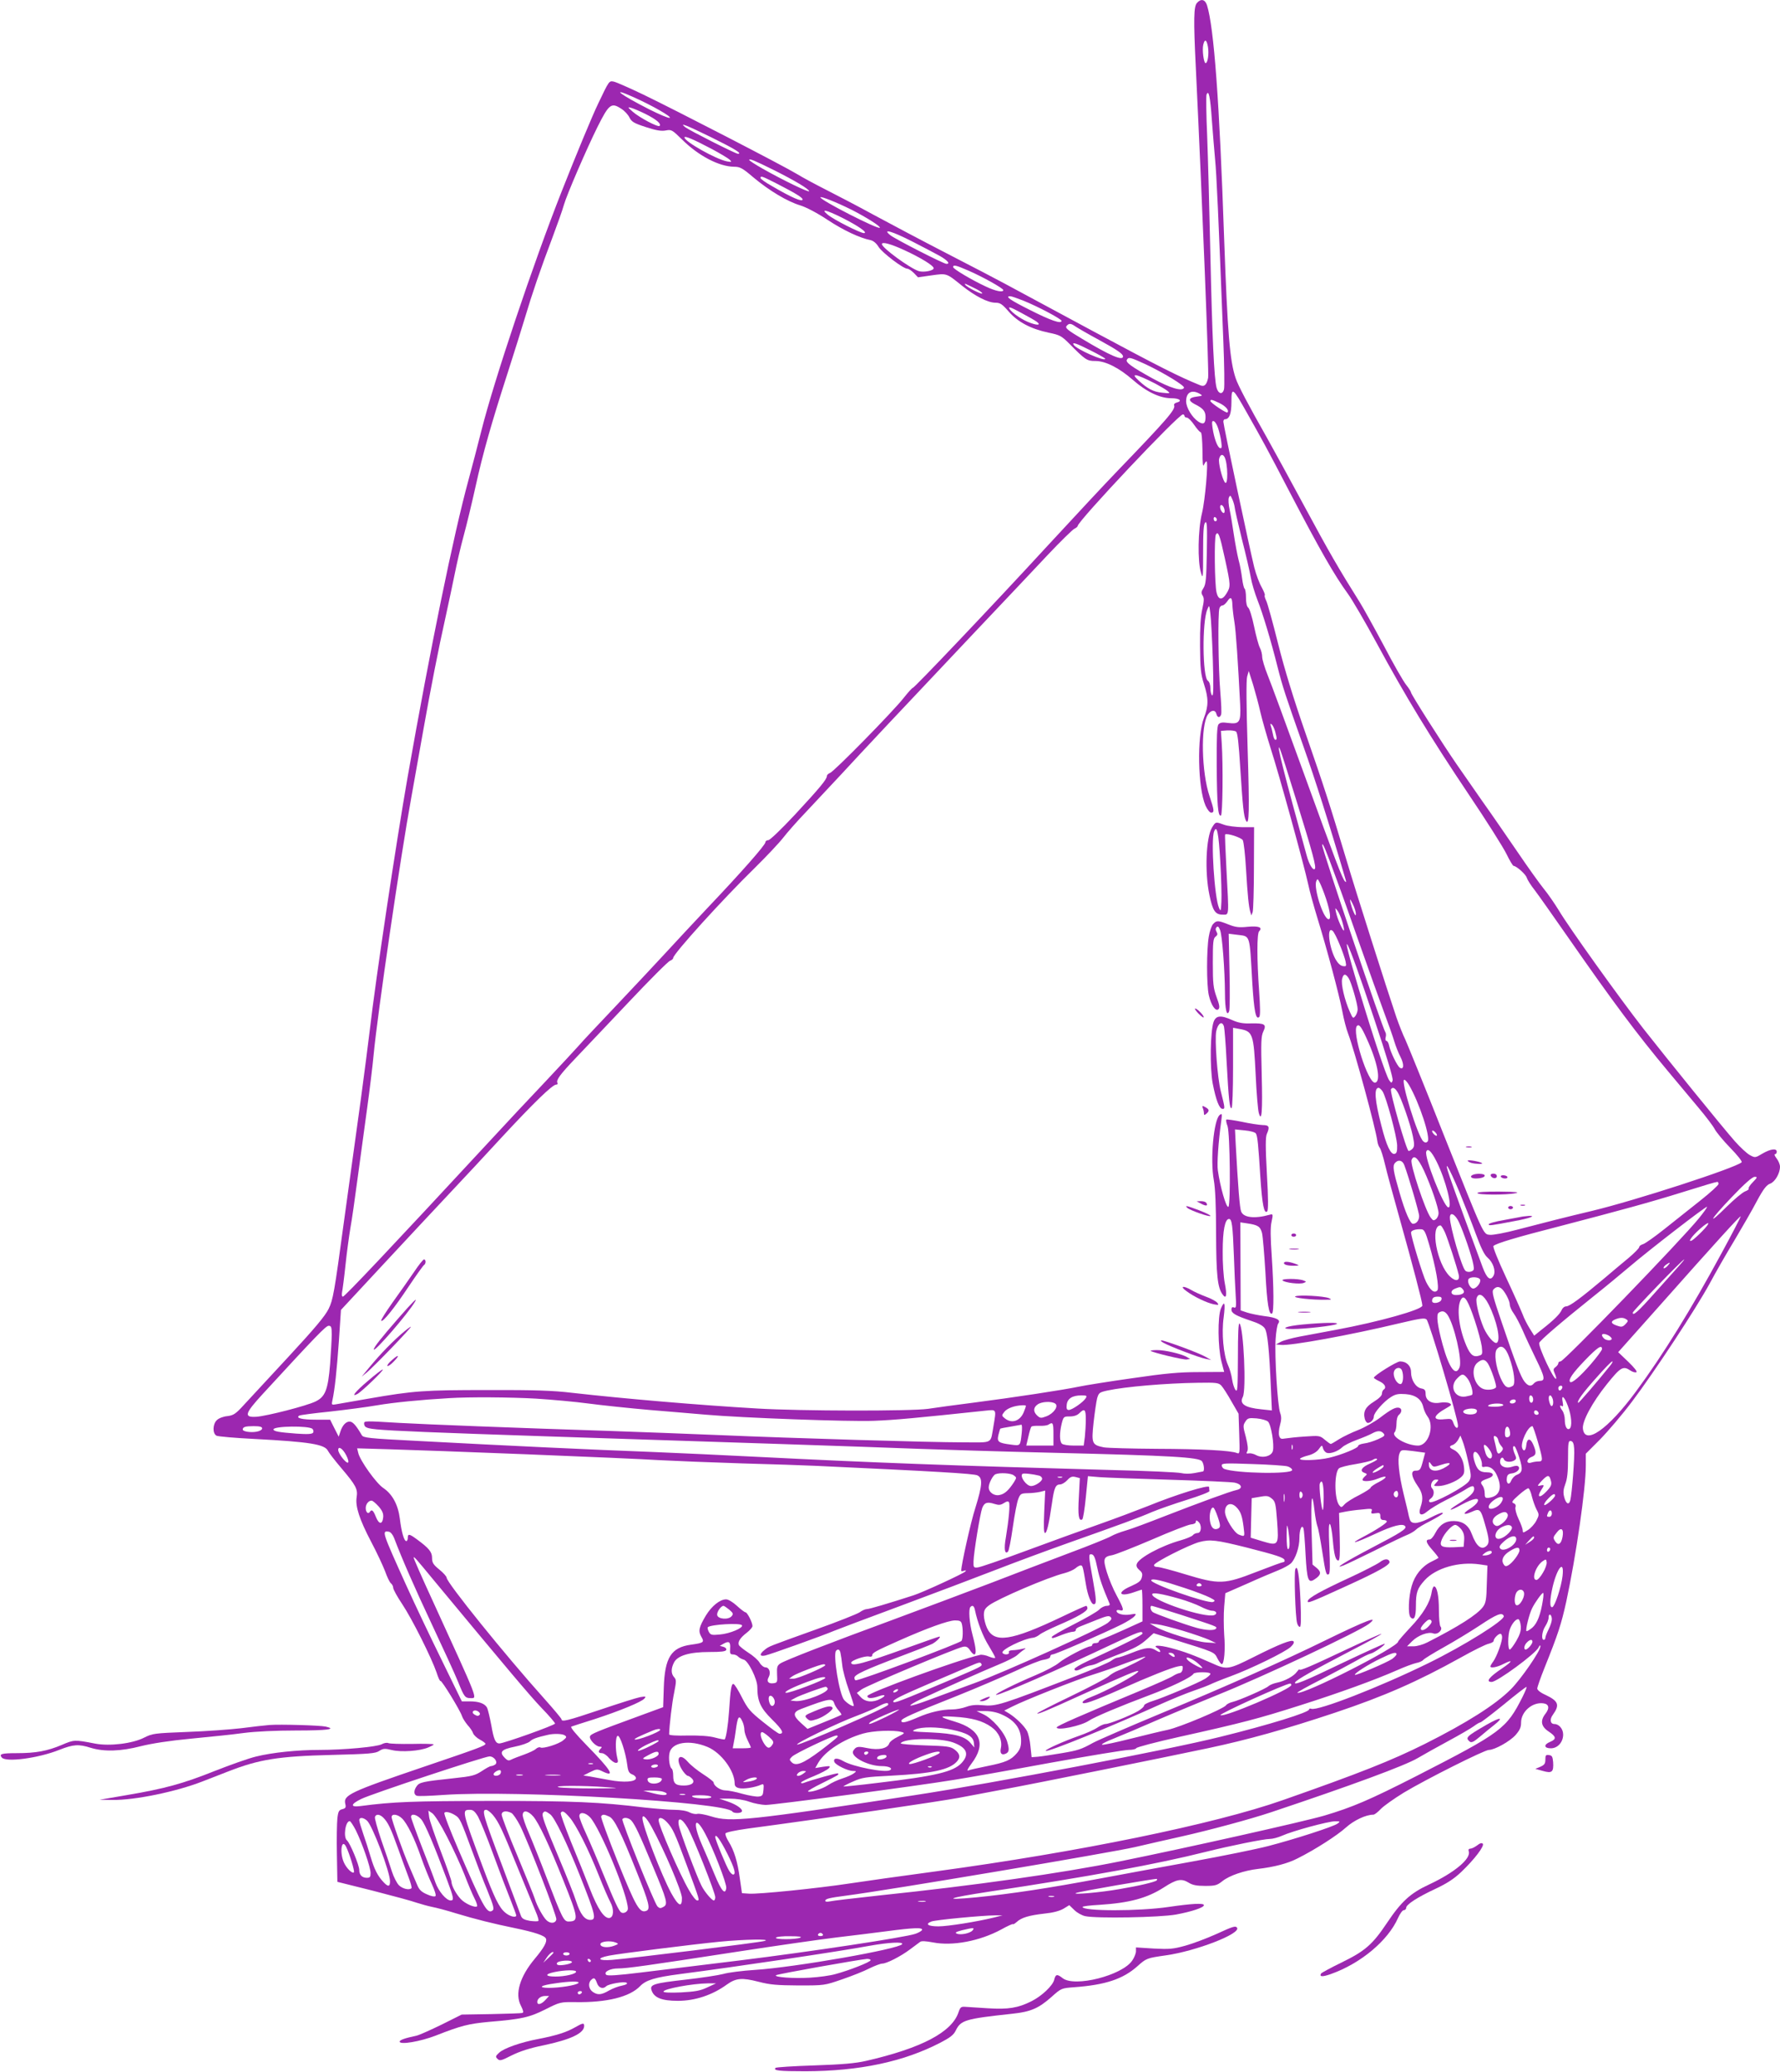 <?xml version="1.0" standalone="no"?>
<!DOCTYPE svg PUBLIC "-//W3C//DTD SVG 20010904//EN"
 "http://www.w3.org/TR/2001/REC-SVG-20010904/DTD/svg10.dtd">
<svg version="1.0" xmlns="http://www.w3.org/2000/svg"
 width="1100pt" height="1280pt" viewBox="0 0 1100 1280"
 preserveAspectRatio="xMidYMid meet">
<g transform="translate(0,1280) scale(0.1,-0.1)"
fill="#9c27b0" stroke="none">
<path d="M7397 12782 c-20 -22 -22 -99 -7 -402 40 -831 82 -1884 76 -1914 -9
-43 -23 -57 -49 -46 -131 53 -250 113 -662 334 -264 142 -511 275 -550 296
-38 21 -198 104 -355 185 -157 81 -361 189 -455 240 -93 51 -222 118 -285 150
-63 32 -146 76 -185 100 -88 53 -739 389 -948 490 -86 41 -169 78 -185 81 -28
6 -29 3 -94 -133 -37 -76 -138 -320 -226 -543 -177 -448 -419 -1170 -497
-1480 -24 -96 -60 -232 -79 -302 -93 -339 -237 -1043 -377 -1838 -71 -406
-197 -1244 -234 -1565 -9 -77 -34 -268 -55 -425 -22 -157 -69 -499 -105 -760
-59 -436 -67 -480 -94 -535 -22 -45 -86 -121 -248 -296 -120 -129 -244 -264
-276 -298 -51 -56 -64 -64 -102 -69 -24 -2 -53 -13 -64 -24 -27 -24 -29 -83
-3 -97 10 -5 115 -14 233 -20 343 -18 437 -33 456 -74 6 -12 43 -60 83 -107
90 -106 102 -129 94 -179 -9 -56 17 -137 90 -276 35 -66 73 -148 86 -182 12
-34 28 -68 36 -74 8 -6 14 -19 14 -28 0 -9 25 -55 56 -101 62 -93 181 -332
212 -422 10 -32 21 -55 24 -52 7 6 122 -182 133 -217 4 -13 20 -38 35 -56 16
-17 31 -40 34 -51 4 -10 22 -28 41 -38 19 -10 35 -22 35 -26 0 -12 -47 -29
-380 -142 -456 -155 -500 -175 -486 -230 5 -21 2 -27 -18 -32 -21 -5 -26 -13
-31 -57 -3 -29 -5 -128 -3 -222 l3 -170 220 -55 c121 -31 243 -64 270 -74 28
-9 71 -21 96 -26 26 -5 91 -22 145 -39 122 -37 235 -65 362 -91 126 -26 189
-47 196 -66 8 -20 -13 -57 -69 -124 -93 -111 -124 -217 -86 -290 15 -30 18
-42 9 -45 -7 -2 -94 -5 -194 -7 l-181 -3 -124 -62 c-68 -33 -137 -64 -154 -68
-75 -16 -105 -27 -105 -37 0 -21 126 0 222 37 161 63 203 73 329 85 205 17
252 28 351 78 90 45 91 45 187 44 191 -3 333 32 397 99 36 37 91 54 244 74
347 45 986 140 1174 175 118 21 211 26 201 10 -19 -30 -661 -143 -910 -159
-77 -5 -165 -16 -195 -25 -30 -8 -135 -24 -232 -35 -195 -22 -223 -30 -212
-64 14 -47 62 -67 163 -67 107 0 214 36 302 100 57 41 94 44 196 18 73 -19
115 -22 248 -23 160 0 160 0 270 38 61 21 137 51 169 68 33 16 68 29 78 29 27
0 115 45 172 88 27 20 55 41 62 46 8 7 36 5 79 -3 121 -24 290 8 423 80 39 22
72 36 72 33 0 -4 10 2 23 13 29 27 75 41 172 52 51 5 93 16 117 30 l36 22 31
-30 c17 -17 48 -34 68 -38 71 -15 460 -8 560 10 97 18 173 43 173 58 0 14 -74
10 -218 -11 -181 -27 -532 -27 -532 0 0 4 47 10 105 13 185 12 294 41 398 108
77 50 108 56 151 30 25 -16 50 -21 103 -21 63 0 74 3 108 30 43 34 133 65 220
75 100 12 182 33 244 65 108 54 245 142 299 191 49 44 123 79 169 79 8 0 28
16 46 35 18 19 82 64 142 101 138 83 499 264 526 264 35 0 129 52 165 92 26
30 34 47 34 77 0 67 69 127 136 119 36 -4 42 -29 15 -64 -34 -43 -28 -79 19
-110 48 -32 50 -47 10 -64 -42 -17 -39 -40 4 -40 42 0 76 38 76 85 0 34 -25
65 -54 65 -26 0 -31 29 -9 58 43 60 34 84 -46 122 -30 13 -51 30 -51 39 0 9
20 66 44 126 86 214 104 271 135 410 61 284 121 699 121 842 l0 73 88 88 c48
49 137 153 197 233 140 185 399 580 481 731 34 64 103 184 152 265 48 81 112
191 140 245 40 74 59 98 81 106 30 11 61 63 61 105 0 13 -9 36 -21 51 -11 14
-16 26 -10 26 6 0 11 7 11 15 0 23 -38 18 -88 -11 -45 -27 -46 -27 -79 -9 -18
10 -59 48 -91 84 -77 87 -418 508 -565 695 -150 192 -462 628 -523 731 -27 44
-69 105 -94 135 -25 31 -99 134 -164 230 -66 96 -162 236 -215 310 -52 74
-124 178 -160 230 -89 129 -281 431 -281 442 0 5 -13 26 -29 46 -17 20 -80
130 -140 245 -61 114 -127 233 -147 265 -130 207 -192 314 -340 589 -91 169
-197 362 -234 428 -120 212 -178 322 -194 369 -36 107 -50 277 -71 861 -29
849 -63 1306 -106 1443 -12 36 -37 42 -62 14z m68 -272 c7 -42 -1 -100 -15
-100 -11 0 -22 83 -14 114 9 38 21 32 29 -14z m-3548 -311 c112 -50 240 -123
221 -127 -9 -2 -65 22 -125 52 -183 93 -247 143 -96 75z m3572 -140 c6 -79 15
-189 20 -244 9 -91 20 -331 51 -1122 6 -149 8 -283 4 -298 -9 -35 -35 -29 -46
10 -15 57 -27 311 -38 815 -6 278 -15 611 -20 742 -6 130 -7 244 -4 253 13 34
23 -10 33 -156z m-3648 68 c19 -12 41 -36 49 -53 13 -26 27 -35 101 -59 64
-21 96 -26 123 -21 35 7 40 4 101 -56 102 -101 229 -167 321 -168 37 0 52 -8
120 -66 98 -82 210 -149 290 -173 36 -11 103 -46 168 -89 97 -64 198 -112 268
-126 16 -4 35 -20 48 -42 23 -36 152 -134 177 -134 8 0 26 -12 40 -26 l26 -27
84 12 c95 13 90 15 188 -64 82 -65 160 -105 207 -105 29 0 42 -9 81 -54 56
-65 138 -108 247 -131 68 -14 79 -19 127 -67 101 -102 110 -108 162 -108 63 0
146 -42 231 -116 84 -74 168 -114 238 -114 52 0 72 -17 33 -27 -11 -3 -18 -10
-15 -17 10 -25 -44 -87 -356 -411 -64 -66 -255 -271 -425 -455 -344 -374 -825
-880 -835 -880 -4 0 -29 -28 -56 -62 -66 -84 -431 -456 -455 -463 -10 -4 -19
-12 -19 -19 0 -20 -44 -73 -197 -238 -84 -90 -155 -158 -165 -158 -10 0 -18
-6 -18 -13 0 -17 -151 -188 -359 -407 -86 -91 -203 -217 -261 -280 -58 -63
-193 -207 -300 -320 -107 -113 -213 -225 -234 -250 -22 -25 -116 -126 -210
-226 -94 -99 -246 -261 -337 -360 -621 -670 -899 -964 -910 -964 -6 0 -8 12
-5 28 3 15 13 90 21 167 8 77 22 179 30 227 9 48 29 188 45 310 17 123 43 318
59 433 16 116 34 264 40 330 24 254 166 1223 233 1590 22 121 55 308 74 415
43 243 95 510 139 705 18 83 43 199 55 259 12 60 36 166 55 235 19 69 52 207
74 306 45 205 99 394 201 710 39 121 86 272 105 335 42 142 96 300 168 490 30
80 63 172 72 205 18 63 140 345 207 480 72 144 86 154 149 112z m150 -32 c67
-34 97 -60 85 -73 -10 -9 -124 51 -166 88 -32 28 -33 30 -10 24 14 -4 55 -21
91 -39z m406 -144 c146 -72 193 -101 163 -101 -14 0 -299 144 -325 164 -41 32
5 14 162 -63z m3 -72 c52 -28 102 -58 110 -66 13 -14 12 -15 -17 -10 -69 13
-263 123 -263 148 0 12 54 -11 170 -72z m381 -129 c128 -64 219 -118 219 -131
0 -10 -160 67 -287 139 -46 26 -83 50 -83 54 0 10 32 -3 151 -62z m13 -81
c115 -59 166 -89 166 -101 0 -18 -68 11 -192 84 -38 21 -68 43 -68 48 0 15 7
13 94 -31z m471 -166 c88 -45 179 -102 172 -110 -12 -11 -367 170 -367 188 0
9 101 -31 195 -78z m-61 -48 c99 -50 163 -94 135 -95 -23 0 -187 83 -224 114
-46 38 -12 31 89 -19z m436 -148 c69 -35 146 -76 173 -91 45 -27 60 -46 36
-46 -18 0 -317 153 -347 177 -53 43 9 26 138 -40z m-52 -52 c102 -47 182 -96
182 -112 0 -15 -61 -27 -92 -18 -55 18 -228 144 -228 167 0 16 53 2 138 -37z
m395 -126 c88 -38 217 -110 217 -121 0 -16 -47 -7 -108 22 -90 42 -202 109
-202 120 0 16 17 12 93 -21z m55 -117 c17 -9 32 -20 32 -24 0 -11 -96 38 -105
53 -8 11 -3 9 73 -29z m283 -68 c95 -38 239 -115 239 -126 0 -21 -67 2 -197
68 -122 61 -154 84 -120 84 8 0 42 -12 78 -26z m85 -131 c28 -20 10 -25 -35
-9 -51 17 -118 63 -133 89 -8 15 9 9 70 -24 45 -24 89 -49 98 -56z m242 -31
c15 -10 79 -47 142 -81 115 -63 150 -87 150 -103 0 -29 -79 4 -253 109 -89 53
-106 67 -96 79 15 18 26 18 57 -4z m92 -147 c50 -25 90 -48 90 -51 0 -20 -178
58 -195 86 -12 19 16 10 105 -35z m339 -85 c114 -54 242 -132 238 -145 -10
-25 -84 -3 -194 57 -132 73 -169 100 -159 116 11 18 21 15 115 -28z m61 -120
c30 -16 64 -36 75 -45 19 -16 17 -16 -33 -11 -53 5 -90 24 -144 74 -56 51 -22
45 102 -18z m568 -184 c91 -161 118 -209 262 -486 189 -361 275 -512 361 -630
26 -36 105 -171 175 -300 179 -331 334 -585 568 -934 112 -166 218 -334 237
-374 19 -39 38 -71 43 -71 19 -2 75 -52 81 -73 4 -13 26 -48 50 -78 23 -30
115 -161 205 -290 279 -401 426 -598 620 -830 53 -63 136 -162 184 -220 49
-58 95 -119 103 -136 9 -17 51 -69 95 -114 44 -45 76 -85 71 -90 -41 -36 -657
-236 -924 -300 -160 -38 -302 -74 -466 -117 -72 -19 -146 -33 -165 -31 -43 4
-33 -16 -290 628 -114 289 -220 548 -233 577 -14 28 -39 91 -56 140 -55 162
-247 765 -309 973 -104 347 -139 454 -252 780 -73 210 -130 395 -170 555 -33
132 -66 252 -74 266 -7 15 -11 29 -8 32 3 3 -6 25 -19 49 -14 24 -35 79 -46
123 -26 104 -191 880 -191 900 0 8 4 15 9 15 28 0 41 34 41 107 0 96 7 91 98
-71z m-295 122 c21 -12 20 -13 -17 -18 -51 -6 -56 -24 -14 -46 53 -26 68 -44
68 -80 0 -41 -13 -49 -44 -29 -39 26 -76 87 -76 126 0 55 34 74 83 47z m123
-58 c39 -19 62 -46 49 -58 -6 -6 -105 60 -105 71 0 11 10 9 56 -13z m-216 -80
c0 -5 7 -10 15 -10 8 0 28 -20 45 -45 17 -25 35 -45 40 -45 6 0 10 -48 11
-112 0 -78 3 -106 9 -90 5 12 12 22 16 22 12 0 -8 -238 -28 -320 -25 -101 -28
-298 -6 -369 12 -41 13 -32 13 127 0 129 3 174 13 184 11 11 13 -20 10 -182
-3 -167 -6 -200 -21 -223 -14 -22 -15 -30 -5 -46 10 -16 9 -33 -2 -83 -10 -43
-15 -115 -14 -228 1 -142 5 -175 24 -235 29 -89 29 -135 0 -210 -44 -114 -38
-433 10 -542 11 -24 26 -43 34 -43 22 0 20 14 -9 101 -50 147 -56 435 -11 504
20 30 46 32 53 5 6 -24 21 -26 29 -5 4 8 1 73 -5 143 -12 137 -16 488 -5 515
3 10 12 17 19 17 7 0 20 12 30 26 20 31 30 24 31 -24 1 -21 6 -66 12 -102 10
-58 23 -257 36 -513 5 -109 -4 -122 -74 -113 -36 5 -50 3 -60 -9 -9 -11 -12
-75 -11 -258 2 -244 8 -311 26 -305 11 3 14 313 5 448 l-5 75 40 3 c22 1 46
-2 53 -7 10 -6 17 -69 27 -232 15 -231 21 -293 35 -319 20 -35 22 61 10 448
-8 266 -9 419 -3 442 l10 35 27 -85 c14 -47 35 -124 45 -170 11 -47 40 -148
64 -225 51 -157 205 -716 232 -840 9 -44 35 -136 56 -205 58 -188 135 -475
154 -576 9 -49 25 -111 36 -139 40 -105 171 -586 181 -666 2 -15 9 -33 15 -40
6 -8 21 -54 32 -102 11 -48 53 -201 92 -340 78 -278 139 -510 139 -532 0 -25
-266 -100 -535 -150 -77 -14 -178 -33 -225 -42 -47 -9 -98 -23 -115 -32 l-30
-16 30 -3 c58 -7 431 61 735 134 128 30 154 34 166 23 18 -19 194 -612 194
-656 0 -24 -18 -14 -28 16 -10 27 -13 28 -55 24 -79 -9 -73 22 14 70 30 17 32
20 16 29 -10 5 -36 7 -58 3 -52 -9 -89 13 -89 54 0 23 -5 30 -27 34 -35 7 -63
53 -63 100 0 40 -28 67 -68 67 -21 0 -161 -87 -162 -101 0 -3 16 -13 35 -22
34 -16 45 -39 25 -52 -5 -3 -10 -15 -10 -25 0 -11 -19 -30 -50 -49 -52 -32
-67 -61 -56 -106 4 -14 12 -25 19 -25 18 0 37 21 37 40 0 23 63 94 106 120 28
18 46 21 90 18 63 -5 99 -32 110 -82 4 -17 15 -42 25 -55 46 -59 7 -181 -58
-181 -70 0 -170 57 -144 83 6 6 11 30 11 53 0 25 6 47 15 54 18 15 20 37 3 43
-21 7 -51 -8 -120 -61 -36 -27 -97 -61 -135 -76 -39 -15 -91 -40 -117 -56 -26
-17 -49 -30 -52 -30 -4 0 -20 12 -37 26 -30 26 -35 26 -122 20 -49 -3 -104 -9
-122 -12 -26 -5 -32 -2 -38 16 -4 12 -2 42 5 66 9 33 10 51 1 76 -16 44 -35
352 -28 456 3 45 10 88 16 96 18 22 -10 37 -86 46 -37 5 -86 15 -107 22 l-39
13 -1 272 -1 272 40 -6 c69 -10 83 -19 94 -60 5 -21 14 -130 21 -243 10 -196
22 -266 41 -254 12 7 11 158 -2 354 -8 116 -9 179 -1 213 10 47 9 49 -12 43
-92 -26 -162 -18 -176 20 -9 21 -19 149 -34 423 l-4 84 60 -6 c34 -3 64 -11
69 -19 10 -16 15 -65 28 -274 11 -165 23 -226 42 -207 7 7 7 79 -2 232 -9 166
-9 228 0 247 19 43 14 54 -26 54 -21 1 -78 9 -128 20 -49 10 -93 16 -96 14 -4
-2 -1 -21 7 -41 15 -45 20 -488 5 -498 -13 -8 -51 124 -65 225 -6 41 3 175 21
305 6 45 5 49 -10 37 -37 -31 -59 -276 -36 -402 9 -50 14 -160 14 -330 1 -256
9 -334 40 -376 23 -33 29 -7 14 68 -8 41 -14 129 -13 198 0 128 14 200 39 200
18 0 23 -41 30 -225 3 -88 8 -198 11 -244 5 -73 3 -83 -10 -78 -11 5 -16 0
-16 -13 0 -23 28 -38 123 -70 44 -14 73 -30 83 -46 17 -25 28 -135 38 -373 l6
-134 -65 7 c-102 10 -137 34 -115 76 23 42 5 429 -20 454 -7 7 -10 -63 -10
-209 -1 -193 -2 -218 -15 -201 -8 10 -17 39 -21 65 -3 25 -15 66 -26 90 -27
61 -40 196 -26 293 11 89 6 109 -17 55 -21 -51 -19 -241 3 -327 l17 -65 -155
-1 c-123 0 -209 -8 -414 -38 -143 -20 -291 -44 -329 -52 -95 -20 -410 -68
-652 -99 -110 -14 -236 -31 -280 -38 -106 -15 -788 -14 -1055 2 -360 21 -817
60 -1145 97 -115 14 -236 18 -520 17 -395 0 -456 -4 -738 -53 -95 -17 -185
-32 -201 -35 -26 -5 -28 -3 -22 23 15 70 27 183 40 364 l13 196 264 284 c145
156 329 353 409 438 80 85 226 241 323 347 194 209 311 323 334 323 8 0 11 4
8 10 -10 17 15 51 109 150 50 52 198 209 329 347 131 139 247 255 258 258 10
4 19 11 19 17 0 25 307 364 507 559 71 70 149 153 173 184 24 31 87 103 140
158 53 56 152 162 221 236 139 151 346 371 808 860 174 183 382 404 463 490
81 86 157 160 168 165 11 5 20 13 20 17 0 29 622 689 650 689 5 0 10 -4 10
-10z m208 -76 c7 -21 16 -59 19 -83 5 -35 3 -43 -8 -39 -16 5 -37 63 -46 127
-5 35 -3 43 8 39 8 -2 20 -22 27 -44z m38 -175 c23 -37 25 -192 2 -157 -17 27
-40 120 -34 144 7 26 20 31 32 13z m64 -312 c0 -9 20 -97 44 -195 25 -97 50
-206 56 -241 6 -35 25 -97 41 -138 33 -83 85 -257 124 -413 31 -122 47 -171
161 -494 68 -191 157 -470 260 -821 4 -14 3 -17 -4 -10 -16 15 -57 123 -259
680 -102 281 -200 548 -219 594 -19 47 -34 98 -34 113 0 16 -6 41 -14 56 -8
15 -24 74 -36 132 -12 58 -28 110 -36 116 -9 7 -14 30 -14 62 0 28 -4 53 -9
56 -4 3 -11 31 -15 63 -4 32 -13 84 -22 115 -8 32 -21 102 -29 155 -8 54 -19
123 -26 154 -7 31 -9 64 -5 75 8 17 10 16 22 -11 7 -16 13 -38 14 -48z m-65
-8 c4 -11 4 -23 0 -27 -7 -7 -25 17 -25 36 0 20 18 14 25 -9z m-45 -70 c0 -5
-4 -9 -10 -9 -5 0 -10 7 -10 16 0 8 5 12 10 9 6 -3 10 -10 10 -16z m49 -237
c37 -169 37 -175 10 -219 -26 -42 -50 -40 -61 7 -12 48 -15 342 -4 358 14 23
23 1 55 -146z m-74 -628 c5 -164 4 -225 -4 -220 -6 4 -11 23 -11 43 0 22 -6
41 -16 48 -33 24 -36 364 -3 440 12 30 12 30 19 -28 4 -31 11 -159 15 -283z
m385 -442 c12 -45 12 -52 1 -52 -5 0 -12 16 -15 36 -4 19 -10 43 -13 51 -4 11
-2 14 5 9 6 -4 16 -23 22 -44z m131 -426 c102 -328 125 -414 114 -424 -11 -11
-35 28 -50 83 -136 491 -196 727 -164 655 6 -14 51 -155 100 -314z m246 -481
c31 -82 97 -269 148 -415 51 -146 117 -328 145 -405 29 -77 59 -162 67 -190 8
-27 25 -70 38 -95 23 -45 21 -81 -4 -66 -16 10 -57 94 -66 134 -3 17 -11 32
-17 32 -6 0 -8 10 -5 22 4 12 2 27 -2 32 -17 22 -392 1131 -390 1156 1 21 22
-29 86 -205z m-62 -128 c27 -83 32 -131 13 -125 -33 10 -90 192 -74 234 7 17
9 17 21 -7 8 -15 26 -60 40 -102z m184 -92 c0 -15 -4 -12 -14 11 -8 17 -16 44
-20 60 -4 25 -2 23 15 -11 11 -22 19 -49 19 -60z m-84 -49 c8 -27 13 -52 10
-54 -6 -6 -41 73 -49 113 -6 29 -6 29 9 10 9 -11 22 -42 30 -69z m-17 -139
c17 -40 33 -87 37 -105 6 -31 5 -33 -16 -30 -15 2 -31 17 -45 41 -42 75 -56
208 -19 177 8 -6 27 -44 43 -83z m213 -458 c79 -236 120 -372 115 -384 -6 -17
-8 -17 -22 3 -18 27 -99 268 -187 562 -132 440 -80 341 94 -181z m-157 249
c17 -26 56 -162 56 -193 0 -12 -6 -30 -14 -41 -14 -18 -16 -16 -35 27 -32 72
-55 171 -47 202 8 33 21 34 40 5z m111 -372 c68 -147 91 -267 53 -274 -43 -8
-146 316 -112 351 13 12 27 -6 59 -77z m262 -288 c64 -109 136 -329 115 -350
-8 -8 -15 -8 -26 1 -34 28 -143 381 -118 381 6 0 19 -15 29 -32z m-163 -40
c23 -36 88 -277 90 -333 1 -39 -3 -50 -16 -53 -24 -5 -50 51 -81 173 -41 157
-47 235 -18 235 6 0 17 -10 25 -22z m91 -2 c23 -34 81 -201 96 -274 10 -49 10
-63 0 -76 -8 -9 -19 -16 -26 -16 -13 0 -118 367 -109 381 9 15 23 10 39 -15z
m245 -268 c0 -6 -7 -5 -15 2 -8 7 -15 17 -15 22 0 6 7 5 15 -2 8 -7 15 -17 15
-22z m-3 -162 c57 -113 103 -294 72 -284 -30 9 -148 310 -135 344 9 24 32 2
63 -60z m-77 -58 c44 -96 90 -230 90 -263 0 -12 -7 -29 -16 -36 -14 -11 -18
-10 -33 10 -33 43 -128 329 -118 355 14 36 39 15 77 -66z m-122 35 c26 -68 92
-293 92 -315 0 -27 -17 -48 -38 -48 -17 0 -48 71 -83 192 -39 134 -44 165 -29
183 20 24 47 18 58 -12z m341 -167 c32 -78 78 -195 102 -261 31 -84 52 -127
71 -143 35 -30 53 -83 38 -112 -19 -35 -41 -19 -67 50 -51 136 -176 478 -204
560 -41 120 -10 72 60 -94z m1813 61 c-18 -18 -29 -36 -26 -40 4 -3 -6 -11
-22 -17 -16 -6 -66 -48 -111 -92 -129 -128 -107 -85 28 56 79 83 128 126 142
126 19 0 18 -3 -11 -33z m-212 -11 c0 -7 -50 -53 -112 -102 -62 -49 -162 -129
-223 -177 -60 -48 -120 -90 -132 -93 -13 -4 -23 -11 -23 -18 0 -6 -30 -37 -67
-68 -38 -31 -104 -87 -149 -125 -144 -121 -214 -173 -235 -173 -11 0 -23 -10
-28 -22 -10 -24 -46 -61 -123 -121 l-47 -38 -27 43 c-15 24 -36 64 -45 90 -10
25 -56 129 -103 229 -49 105 -82 187 -77 192 16 16 143 54 409 122 368 96 560
148 755 209 161 50 201 62 220 65 4 0 7 -5 7 -13z m-122 -213 c-113 -139 -833
-883 -854 -883 -8 0 -14 -5 -14 -11 0 -7 -8 -17 -17 -24 -15 -11 -15 -17 -5
-40 7 -15 11 -30 8 -32 -12 -12 -110 197 -104 221 3 15 142 133 333 286 72 57
172 140 224 184 118 101 474 376 480 371 2 -3 -21 -35 -51 -72z m-1482 -23
c27 -57 81 -213 89 -262 6 -31 4 -37 -15 -43 -11 -4 -27 -2 -34 5 -22 18 -95
270 -96 328 0 39 33 22 56 -28z m1623 -191 c-186 -344 -362 -629 -530 -856
-172 -233 -315 -333 -327 -229 -6 45 58 163 147 274 86 107 101 116 146 86 13
-9 30 -14 37 -11 8 3 -11 27 -49 64 l-63 60 262 294 c345 389 491 549 495 545
2 -1 -51 -104 -118 -227z m-120 135 c-24 -25 -52 -50 -62 -56 -32 -17 -3 25
49 71 61 54 70 43 13 -15z m-1589 -8 c19 -45 72 -208 84 -259 10 -40 -18 -47
-54 -12 -80 76 -124 315 -58 315 5 0 17 -20 28 -44z m-99 -71 c42 -141 65
-273 51 -287 -19 -19 -43 1 -69 53 -21 41 -93 279 -93 305 0 13 31 23 65 20
16 -1 25 -18 46 -91z m1543 -137 c-22 -24 -88 -98 -148 -165 -103 -116 -136
-145 -136 -122 0 10 308 329 318 329 2 0 -13 -19 -34 -42z m-69 2 c-10 -11
-21 -17 -24 -14 -3 3 3 12 13 20 28 20 32 17 11 -6z m-1158 -85 c6 -18 -23
-55 -43 -55 -17 0 -37 37 -30 56 7 19 65 18 73 -1z m-106 -61 c16 -19 -2 -34
-43 -34 -35 0 -38 27 -5 40 31 12 33 12 48 -6z m235 8 c20 -13 54 -76 54 -100
0 -13 11 -38 24 -55 13 -18 38 -65 56 -106 17 -40 54 -118 81 -174 56 -114 60
-137 25 -137 -13 0 -29 -7 -36 -15 -18 -22 -36 -19 -59 10 -23 30 -55 113
-141 367 -54 158 -62 189 -51 202 15 17 30 20 47 8z m-77 -99 c51 -102 77
-222 51 -238 -15 -9 -58 40 -81 92 -29 68 -51 160 -44 183 12 39 43 23 74 -37z
m-291 30 c-4 -22 -58 -31 -58 -10 0 20 10 27 37 27 18 0 24 -5 21 -17z m206
-131 c20 -60 39 -132 43 -160 5 -49 5 -51 -22 -58 -35 -9 -55 13 -84 90 -41
110 -49 227 -18 265 18 22 41 -17 81 -137z m-169 36 c41 -59 92 -279 75 -324
-24 -61 -65 -5 -105 140 -32 118 -41 186 -24 197 22 14 37 10 54 -13z m1105
-28 c13 -8 12 -12 -5 -30 -18 -18 -25 -19 -53 -9 -38 13 -41 26 -9 39 29 12
49 12 67 0z m-8000 -94 c0 -29 -5 -111 -10 -182 -13 -160 -30 -203 -91 -232
-56 -27 -298 -89 -364 -94 -80 -5 -73 19 37 139 333 362 392 423 409 423 16 0
19 -8 19 -54z m7891 -6 c10 -6 19 -15 19 -20 0 -14 -34 -12 -48 2 -26 26 -7
37 29 18z m-614 -135 c30 -83 40 -165 22 -176 -33 -20 -50 -9 -76 49 -30 69
-41 155 -23 177 26 32 54 14 77 -50z m573 51 c0 -7 -31 -49 -69 -93 -66 -76
-117 -120 -128 -110 -13 13 15 54 90 132 79 82 107 101 107 71z m-705 -89 c19
-30 56 -137 50 -147 -9 -14 -53 -20 -79 -10 -58 22 -81 125 -36 162 30 24 46
23 65 -5z m758 -10 c-75 -94 -197 -236 -200 -233 -10 9 27 60 112 155 49 56
93 101 98 101 5 0 0 -10 -10 -23z m-1289 -33 c12 -31 7 -84 -9 -84 -23 0 -48
46 -41 75 7 28 40 34 50 9z m405 -50 c20 -25 38 -90 28 -100 -2 -3 -20 -7 -40
-11 -68 -11 -102 63 -52 112 30 31 39 31 64 -1z m-1521 -44 c10 -11 38 -54 62
-97 l44 -76 4 -125 c4 -119 4 -125 -14 -118 -39 16 -219 25 -494 26 -157 1
-305 5 -328 9 -74 15 -78 23 -64 153 7 62 17 130 22 150 10 34 14 37 63 48
112 24 360 45 559 48 116 2 129 0 146 -18z m2106 -15 c-4 -8 -10 -15 -15 -15
-5 0 -9 7 -9 15 0 8 7 15 15 15 9 0 12 -6 9 -15z m-2945 -63 c-15 -24 -84 -72
-104 -72 -12 0 -16 8 -13 32 4 38 34 58 91 58 33 0 36 -2 26 -18z m2763 6 c7
-18 -2 -39 -13 -32 -12 7 -12 44 0 44 5 0 11 -6 13 -12z m124 -12 c8 -32 -6
-58 -17 -30 -11 28 -11 54 1 54 5 0 12 -11 16 -24z m-6283 4 c95 -6 240 -19
322 -30 83 -11 254 -29 380 -40 127 -10 282 -24 345 -29 226 -20 886 -44 1040
-38 132 5 259 17 693 63 66 7 64 9 47 -92 -21 -117 3 -104 -188 -104 -206 0
-1047 25 -1512 45 -190 8 -487 19 -660 25 -618 20 -1148 41 -1310 50 -217 13
-220 13 -220 -4 0 -8 4 -18 10 -21 37 -23 90 -25 2555 -105 341 -11 728 -25
860 -30 132 -5 517 -17 855 -25 707 -17 879 -27 898 -52 13 -18 17 -63 5 -63
-5 -1 -28 -5 -53 -10 -26 -5 -60 -5 -80 0 -19 5 -213 14 -430 19 -985 27
-1490 46 -2180 81 -212 11 -502 24 -645 30 -397 15 -888 38 -1469 69 -297 15
-331 19 -340 35 -35 60 -54 81 -72 84 -24 3 -48 -21 -61 -63 l-10 -30 -27 53
-26 52 -88 0 c-86 0 -126 10 -103 25 7 4 92 15 190 25 98 11 229 28 292 39 99
17 270 34 444 44 125 8 381 6 538 -3z m6376 -45 c23 -61 28 -130 10 -141 -16
-10 -29 15 -29 57 0 19 -7 44 -15 55 -17 23 -19 38 -3 28 8 -5 9 2 5 24 -10
51 10 37 32 -23z m-324 24 c-8 -12 -35 -12 -35 0 0 11 22 20 33 14 4 -2 5 -9
2 -14z m-2845 -9 c24 -15 -7 -61 -53 -79 -34 -13 -39 -12 -57 4 -26 24 -25 50
2 69 25 18 85 21 108 6z m2770 -10 c0 -5 -24 -10 -52 -10 -38 0 -49 3 -38 10
20 13 90 13 90 0z m-2950 -5 c0 -3 -6 -21 -14 -40 -23 -54 -74 -71 -116 -37
-21 17 -21 18 -3 41 18 22 62 38 111 40 12 1 22 -1 22 -4z m2786 -26 c3 -6 0
-15 -7 -20 -19 -12 -72 -7 -76 8 -7 20 71 31 83 12z m-2416 -56 c0 -32 -3 -82
-6 -110 l-7 -53 -61 0 c-35 0 -67 5 -74 12 -15 15 -15 66 -1 124 11 43 13 44
50 44 26 0 46 7 59 20 32 32 40 24 40 -37z m2798 39 c2 -7 -3 -12 -12 -12 -9
0 -16 7 -16 16 0 17 22 14 28 -4z m-1672 -54 c19 -18 40 -144 30 -181 -8 -33
-64 -47 -103 -26 -14 8 -35 13 -45 11 -16 -3 -18 0 -10 13 6 12 3 40 -9 88
-18 65 -18 72 -3 95 14 22 21 24 70 20 30 -3 62 -12 70 -20z m-1326 -78 l0
-70 -84 0 -84 0 13 55 c7 31 15 59 19 62 4 4 25 6 49 5 23 -1 49 2 57 8 27 17
30 11 30 -60z m-196 8 c-9 -81 -7 -80 -66 -72 -79 10 -88 17 -78 60 5 19 10
37 12 39 1 1 30 7 63 12 33 6 63 11 67 12 4 0 5 -23 2 -51z m-4694 28 c0 -8
-15 -17 -34 -20 -36 -7 -86 1 -86 13 0 16 16 21 67 21 39 0 53 -4 53 -14z
m311 -3 c6 -6 8 -17 4 -23 -6 -9 -33 -11 -104 -6 -107 8 -141 14 -141 26 0 21
220 24 241 3z m7401 -23 c2 -16 -3 -25 -14 -28 -14 -3 -18 3 -18 26 0 50 26
52 32 2z m171 -55 c33 -115 33 -123 5 -123 -13 0 -33 -3 -45 -7 -33 -11 -31
23 2 35 29 11 31 27 10 76 -18 43 -39 40 -43 -4 -3 -33 -16 -42 -25 -18 -13
33 35 136 63 136 3 0 18 -43 33 -95z m-953 50 c11 -13 5 -18 -35 -36 -27 -12
-65 -24 -86 -26 -21 -3 -37 -10 -36 -15 3 -12 -102 -55 -178 -73 -66 -16 -189
-20 -181 -6 3 5 26 14 50 20 28 7 52 21 65 38 20 28 21 28 27 6 3 -12 14 -25
24 -28 22 -7 69 10 95 35 11 11 51 31 89 45 38 14 81 32 95 40 34 19 56 18 71
0z m523 -173 c19 -85 20 -96 6 -120 -19 -34 -229 -146 -244 -131 -7 7 -4 15 8
23 19 14 23 46 7 62 -16 16 0 54 23 54 19 0 20 -1 2 -20 -18 -20 -17 -20 13
-20 40 0 110 27 140 54 20 18 23 28 19 65 -5 48 -32 91 -65 106 -27 12 -28 22
-4 29 11 4 25 18 33 32 l14 26 13 -33 c8 -19 24 -76 35 -127z m186 132 c1 -10
10 -27 18 -36 13 -14 13 -20 3 -33 -18 -22 -27 -19 -33 14 -3 16 -9 41 -13 56
-5 21 -4 27 7 23 8 -3 16 -13 18 -24z m469 -54 c4 -48 -14 -279 -24 -318 -9
-32 -27 -22 -38 21 -7 27 -5 47 7 79 12 31 17 75 17 157 0 102 2 112 18 109
12 -2 18 -15 20 -48z m-1741 -2 c-3 -7 -5 -2 -5 12 0 14 2 19 5 13 2 -7 2 -19
0 -25z m1233 -39 c0 -30 -27 -22 -39 12 -6 18 -11 39 -11 48 1 24 50 -35 50
-60z m169 -14 c23 -72 20 -92 -16 -106 -13 -5 -28 -21 -34 -35 -12 -33 -33
-19 -27 17 2 17 10 25 30 27 32 4 56 28 41 43 -6 6 -20 5 -40 -2 -38 -13 -73
2 -73 31 0 24 16 35 24 15 6 -17 43 -20 65 -6 12 8 13 14 3 36 -14 31 -16 58
-2 50 5 -3 18 -35 29 -70z m-7249 14 c11 -21 16 -40 11 -44 -12 -7 -61 56 -61
78 0 27 29 8 50 -34z m1120 7 c355 -14 722 -30 815 -36 94 -5 323 -14 510 -20
187 -5 392 -12 455 -15 733 -34 978 -48 1000 -59 34 -16 31 -60 -13 -202 -28
-86 -87 -352 -87 -387 0 -4 8 -4 18 0 12 4 14 3 7 -5 -12 -13 -263 -129 -320
-147 -151 -49 -273 -85 -288 -85 -10 0 -30 -9 -45 -20 -15 -10 -135 -58 -267
-105 -303 -109 -291 -104 -320 -127 -33 -26 -32 -42 3 -35 30 6 359 124 427
153 22 9 207 79 410 154 204 76 469 176 590 223 121 47 321 121 445 165 333
118 437 156 520 192 41 17 138 51 215 75 77 24 140 48 139 54 -1 6 -2 17 -2
25 -2 16 -203 -46 -382 -119 -63 -25 -196 -75 -295 -110 -99 -35 -304 -109
-455 -165 -151 -56 -286 -103 -300 -103 -23 -2 -25 1 -24 38 1 52 41 296 54
330 13 33 31 39 74 25 29 -9 39 -8 60 5 17 11 26 13 31 5 8 -13 -1 -108 -19
-217 -13 -71 -7 -108 13 -88 6 6 19 74 30 152 11 77 26 156 34 174 12 31 17
34 58 35 24 0 58 4 76 8 l32 8 -6 -131 c-4 -91 -3 -131 5 -131 11 0 24 55 43
185 13 94 22 115 50 115 11 0 31 12 44 26 19 21 30 25 51 20 l27 -7 -6 -117
c-7 -112 -1 -152 21 -138 5 3 15 64 22 136 l13 131 71 -6 c39 -3 235 -10 436
-16 201 -6 381 -14 400 -18 44 -9 52 -36 13 -45 -42 -9 -234 -80 -443 -161
-102 -40 -211 -81 -244 -90 -32 -9 -73 -25 -90 -35 -17 -10 -132 -57 -256
-103 -124 -47 -343 -130 -487 -186 -144 -55 -414 -156 -600 -225 -405 -149
-670 -252 -701 -272 -19 -13 -22 -22 -20 -67 3 -48 1 -52 -21 -55 -32 -5 -46
11 -31 37 15 28 4 61 -20 61 -10 0 -27 13 -36 29 -9 16 -41 44 -70 62 -29 19
-55 40 -58 47 -8 19 8 45 49 76 19 15 35 33 35 41 0 22 -32 85 -43 85 -5 0
-29 18 -53 40 -25 23 -53 40 -67 40 -38 0 -89 -41 -125 -100 -43 -72 -48 -96
-28 -131 20 -34 15 -38 -64 -49 -123 -17 -162 -80 -168 -266 l-4 -120 -147
-54 c-268 -98 -299 -111 -305 -126 -7 -18 36 -64 61 -64 13 0 14 -3 5 -12 -17
-17 -15 -28 7 -28 11 0 31 -13 44 -30 14 -16 33 -30 43 -30 14 0 15 6 8 33
-12 50 -11 130 3 134 14 5 49 -101 59 -178 5 -41 11 -52 30 -60 13 -4 24 -15
24 -23 0 -24 -76 -29 -165 -12 -44 8 -98 18 -120 22 l-40 6 42 21 c41 20 44
20 79 3 78 -37 51 8 -99 161 -72 74 -105 114 -96 117 8 3 72 24 143 46 156 51
290 106 308 127 12 14 9 15 -26 9 -22 -4 -132 -39 -245 -77 -202 -68 -241 -78
-241 -60 0 5 -48 62 -106 127 -244 272 -604 718 -604 748 0 7 -20 30 -45 50
-38 31 -45 43 -45 72 0 37 -19 60 -94 115 -46 34 -56 36 -56 9 0 -11 -4 -20
-9 -20 -14 0 -30 55 -40 138 -11 87 -46 151 -101 189 -44 28 -145 170 -156
217 l-7 29 204 -6 c112 -3 494 -17 849 -31z m5534 -39 c-15 -57 -19 -62 -47
-62 -31 0 -25 -38 13 -93 32 -45 37 -79 19 -131 -17 -49 2 -61 42 -27 18 15
68 46 112 68 45 22 98 51 119 64 45 29 58 30 58 6 0 -23 -29 -50 -98 -92 -73
-45 -59 -49 20 -5 74 40 115 47 98 16 -5 -11 -26 -29 -45 -41 -49 -30 -44 -43
8 -20 52 24 57 20 85 -80 25 -86 27 -111 10 -128 -31 -31 -64 -6 -92 70 -20
55 -55 81 -111 82 -52 1 -89 -23 -115 -74 -11 -22 -27 -40 -35 -40 -28 0 -24
-19 16 -64 23 -26 40 -48 38 -50 -2 -2 -22 -13 -45 -24 -58 -29 -101 -83 -120
-149 -20 -67 -24 -177 -7 -194 22 -22 33 2 33 71 0 83 8 107 54 158 69 76 212
117 341 98 l47 -7 -4 -114 c-2 -96 -6 -118 -24 -142 -35 -47 -149 -120 -344
-219 -25 -13 -63 -24 -85 -24 l-40 0 31 31 c37 37 99 60 130 49 28 -11 63 22
46 42 -6 7 -10 54 -10 103 0 87 -12 145 -30 145 -5 0 -12 -17 -15 -37 -10 -63
-53 -134 -132 -217 -41 -44 -75 -83 -75 -87 0 -33 -583 -330 -623 -316 -5 1
60 38 145 81 84 44 184 97 221 118 37 22 76 41 87 43 21 4 93 55 87 61 -2 2
-116 -50 -253 -115 -245 -118 -314 -146 -300 -123 10 16 108 72 339 192 109
56 196 104 194 107 -2 2 -98 -41 -213 -95 -226 -107 -294 -136 -294 -125 0 4
-7 -3 -16 -15 -18 -26 -74 -57 -124 -67 -19 -4 -42 -13 -51 -21 -18 -17 -181
-88 -223 -98 -17 -4 -35 -13 -40 -21 -19 -23 -285 -135 -360 -151 -39 -8 -142
-33 -230 -55 -87 -22 -166 -39 -175 -37 -9 2 22 19 69 37 47 19 173 72 280
119 107 46 272 114 365 152 273 109 875 392 935 439 67 53 -15 22 -267 -101
-252 -124 -637 -295 -1008 -448 -209 -87 -396 -168 -430 -186 -74 -41 -93 -47
-193 -64 -59 -10 -125 -20 -147 -22 l-40 -3 -7 66 c-3 37 -13 79 -21 95 -17
32 -67 81 -111 109 l-30 18 50 25 c76 39 402 168 498 197 48 15 139 46 203 71
64 24 118 42 121 40 5 -5 -113 -65 -168 -86 -19 -7 -46 -23 -60 -36 -14 -12
-118 -67 -232 -122 -115 -55 -208 -103 -208 -106 0 -8 52 13 280 117 268 121
348 155 344 142 -8 -20 -196 -122 -296 -160 -27 -10 -48 -24 -48 -31 0 -17 61
4 240 83 175 78 309 131 350 139 29 6 31 5 28 -17 -1 -13 -10 -24 -18 -24 -8
-1 -27 -9 -41 -18 -14 -10 -102 -49 -195 -88 -378 -157 -524 -221 -524 -230 0
-22 152 9 200 42 34 23 194 90 370 156 136 51 262 111 275 133 8 13 105 13
105 0 0 -6 -15 -19 -32 -30 -42 -26 -257 -117 -325 -138 -29 -9 -53 -21 -53
-28 0 -7 -17 -22 -37 -34 -48 -28 -178 -80 -201 -80 -10 0 -33 -10 -52 -23
-19 -13 -69 -35 -112 -50 -97 -34 -212 -86 -206 -93 11 -10 410 152 723 294
61 27 146 62 190 77 44 15 91 33 105 40 14 7 70 30 125 50 127 47 336 149 371
181 18 17 23 29 17 35 -12 12 -86 -17 -243 -96 -159 -80 -169 -81 -259 -40
-115 51 -174 73 -257 95 -73 19 -116 18 -80 -2 9 -5 16 -14 16 -20 0 -6 -11
-3 -25 6 -35 23 -64 20 -150 -14 -42 -17 -82 -30 -89 -30 -7 0 -24 -8 -37 -18
-13 -11 -112 -53 -219 -95 -468 -181 -493 -189 -579 -181 -38 4 -70 1 -100
-10 -24 -9 -63 -16 -86 -16 -66 0 -140 -17 -215 -50 -72 -31 -100 -37 -100
-20 0 14 75 47 347 155 120 48 280 117 357 152 76 36 156 68 177 70 24 4 39
11 39 19 0 8 7 14 15 14 17 0 317 131 426 185 36 18 72 41 80 51 13 16 11 17
-29 10 -42 -6 -82 5 -82 23 0 5 9 7 20 4 29 -8 25 8 -19 90 -22 40 -49 105
-61 145 -25 82 -21 96 33 105 18 3 128 46 245 96 117 51 226 93 242 94 18 1
30 8 30 16 0 11 3 11 15 1 23 -19 20 -70 -4 -70 -10 0 -24 -6 -30 -14 -6 -7
-39 -21 -74 -31 -122 -34 -260 -109 -272 -146 -5 -13 1 -25 16 -38 17 -14 21
-24 15 -45 -5 -22 -19 -33 -66 -54 -92 -39 -75 -71 20 -37 23 8 44 15 46 15 2
0 4 -44 4 -98 l0 -98 -112 -51 c-62 -28 -123 -54 -135 -58 -13 -3 -23 -11 -23
-16 0 -5 -9 -9 -20 -9 -11 0 -20 -4 -20 -10 0 -5 -5 -10 -11 -10 -23 0 -160
-72 -194 -101 -19 -17 -85 -52 -147 -78 -124 -52 -260 -120 -242 -121 26 -1
389 158 719 314 161 76 185 85 185 65 0 -9 -100 -60 -342 -172 -43 -20 -78
-41 -78 -47 0 -14 16 -13 51 6 17 8 40 16 52 17 12 2 32 8 44 15 13 7 63 28
112 47 116 44 144 59 191 101 l39 35 118 -37 c264 -82 256 -79 276 -118 10
-20 23 -36 27 -36 15 0 23 89 15 182 -3 49 -4 127 0 173 l7 83 137 60 c75 34
161 70 191 82 30 12 65 31 77 42 28 27 53 99 53 157 0 52 15 87 25 60 3 -8 9
-81 13 -163 9 -157 16 -179 56 -152 40 26 43 44 14 69 l-27 22 -6 215 c-5 206
3 255 19 112 4 -35 12 -76 17 -90 6 -14 19 -84 30 -156 21 -138 25 -150 41
-140 7 4 8 57 3 163 -5 109 -4 153 4 146 5 -6 13 -48 17 -95 8 -93 17 -130 35
-130 8 0 11 40 8 147 l-4 147 35 7 c19 4 66 11 104 14 63 7 68 6 62 -10 -5
-15 -1 -17 24 -13 26 4 30 1 30 -19 0 -16 6 -23 20 -23 11 0 20 -4 20 -9 0
-10 -66 -53 -148 -96 -94 -50 -47 -38 75 19 111 52 174 68 187 47 10 -15 -27
-39 -204 -131 -164 -86 -245 -136 -179 -111 14 5 102 47 195 93 93 47 185 91
204 98 19 8 42 22 52 32 10 10 49 33 87 52 38 20 72 40 76 46 8 13 -25 1 -95
-35 -28 -14 -64 -25 -78 -23 -23 2 -28 10 -36 43 -4 22 -19 83 -32 136 -29
119 -39 216 -26 249 10 25 10 25 85 16 l74 -10 -13 -49z m351 23 c9 -17 14
-38 13 -48 -2 -10 2 -16 11 -14 35 8 63 -10 81 -51 37 -80 17 -132 -52 -140
-20 -2 -23 3 -23 29 0 17 -6 38 -14 48 -16 20 -11 27 32 42 46 15 42 39 -6 39
-43 0 -61 17 -77 74 -16 57 9 72 35 21z m-635 -16 c0 -3 -20 -14 -44 -25 -51
-22 -66 -46 -35 -57 19 -7 19 -9 5 -21 -9 -8 -16 -17 -16 -22 0 -14 54 -10 95
7 59 24 65 10 8 -20 -29 -14 -53 -31 -53 -36 0 -5 -31 -25 -69 -45 -39 -19
-80 -45 -91 -57 -20 -22 -22 -22 -35 -5 -30 41 -30 202 0 227 8 6 52 18 99 25
47 8 94 19 104 24 19 12 32 14 32 5z m399 -32 c61 20 67 7 10 -23 -50 -25 -89
-15 -89 23 0 21 0 21 14 3 13 -19 16 -19 65 -3z m-954 -10 c17 -5 30 -15 30
-23 0 -27 -346 -21 -420 7 -8 4 -15 13 -15 22 0 13 22 14 188 8 103 -3 201
-10 217 -14z m595 0 c0 -11 -60 -45 -67 -39 -3 3 10 15 28 26 39 24 39 24 39
13z m-2285 -56 c18 -13 18 -14 1 -42 -32 -49 -57 -73 -88 -79 -34 -8 -68 16
-68 47 0 25 26 75 42 81 26 11 95 7 113 -7z m158 -2 c9 -3 17 -11 17 -19 0
-16 -43 -45 -68 -45 -29 0 -71 58 -54 75 6 6 66 -1 105 -11z m3162 -35 c5 -21
-1 -34 -31 -65 -39 -41 -59 -34 -30 11 21 32 20 34 -6 28 -20 -5 -19 -1 11 31
37 38 46 37 56 -5z m-3022 24 c-7 -2 -19 -2 -25 0 -7 3 -2 5 12 5 14 0 19 -2
13 -5z m1617 -120 c0 -48 -3 -84 -6 -81 -9 10 -24 146 -18 163 14 34 24 -2 24
-82z m1287 1 c7 -27 20 -63 29 -80 16 -30 16 -33 -2 -68 -10 -20 -34 -46 -51
-57 -30 -19 -33 -20 -33 -3 0 9 -11 41 -26 71 -14 30 -22 62 -19 72 4 12 0 21
-12 25 -14 6 -8 15 33 51 27 24 54 43 59 41 6 -1 16 -25 22 -52z m-1417 11 c0
-8 -4 -17 -10 -20 -6 -4 -10 5 -10 20 0 15 4 24 10 20 6 -3 10 -12 10 -20z
m590 5 c0 -21 -15 -27 -25 -10 -7 12 2 30 16 30 5 0 9 -9 9 -20z m-703 -42
c-2 -13 -4 -5 -4 17 -1 22 1 32 4 23 2 -10 2 -28 0 -40z m1673 34 c0 -14 -59
-66 -67 -59 -3 4 6 21 22 37 28 30 45 38 45 22z m-1750 -20 c21 -17 24 -32 32
-137 11 -153 9 -156 -91 -126 l-72 22 3 122 3 122 35 6 c59 11 67 10 90 -9z
m1416 -26 c-16 -25 -61 -45 -73 -33 -11 12 7 37 39 57 40 24 58 12 34 -24z
m-6936 -22 c23 -27 30 -44 28 -67 -5 -46 -26 -45 -45 2 -16 41 -26 50 -38 31
-10 -16 -25 -1 -25 24 0 24 17 46 36 46 7 0 26 -16 44 -36z m5300 -4 c27 -27
36 -53 45 -123 8 -62 8 -61 -29 -47 -30 11 -86 103 -86 141 0 48 36 63 70 29z
m-116 -57 c20 -58 20 -69 0 -77 -24 -9 -41 9 -47 50 -6 39 7 89 22 80 5 -3 16
-27 25 -53z m2066 17 c0 -11 -7 -20 -15 -20 -17 0 -18 2 -9 24 9 23 24 20 24
-4z m-273 -5 c6 -17 -19 -50 -51 -67 -13 -7 -22 -6 -33 4 -18 19 -7 45 26 63
34 19 50 19 58 0z m-1348 -177 c1 -21 -3 -38 -9 -38 -6 0 -9 33 -9 83 1 74 2
77 10 37 4 -25 8 -62 8 -82z m1061 85 c15 -20 20 -38 18 -67 l-3 -41 -60 -3
c-78 -3 -92 6 -75 48 16 39 63 90 83 90 9 0 25 -12 37 -27z m313 13 c6 -16
-38 -61 -70 -70 -45 -14 -41 44 5 69 34 18 58 19 65 1z m313 -60 c-8 -43 -25
-55 -43 -31 -17 25 -17 28 8 59 27 35 44 21 35 -28z m-7221 -6 c49 -129 124
-301 234 -535 70 -149 143 -308 162 -355 37 -92 43 -100 77 -100 43 0 53 -27
-236 605 -66 143 -118 262 -116 264 4 5 11 -3 129 -146 449 -541 591 -710 662
-784 46 -47 83 -91 83 -96 0 -10 -317 -123 -344 -123 -24 0 -35 25 -50 113 -9
48 -21 97 -26 108 -15 26 -50 39 -109 39 l-47 0 -121 248 c-67 136 -168 348
-224 472 -149 330 -151 335 -106 328 11 -2 24 -18 32 -38z m6935 -8 c0 -37
-79 -83 -99 -58 -9 10 -3 21 24 45 40 35 75 41 75 13z m110 9 c0 -5 -12 -17
-27 -26 l-28 -18 24 27 c26 28 31 31 31 17z m-1775 -61 c184 -47 227 -61 233
-77 2 -7 -1 -13 -8 -13 -6 0 -80 -27 -165 -60 -200 -78 -230 -79 -441 -15 -81
25 -158 45 -171 45 -15 0 -23 5 -21 13 6 18 216 124 279 141 67 18 106 13 294
-34z m1685 -17 c0 -20 -44 -79 -70 -93 -15 -8 -21 -6 -30 10 -14 26 1 55 43
80 39 24 57 25 57 3z m190 8 c0 -6 -4 -13 -10 -16 -5 -3 -10 1 -10 9 0 9 5 16
10 16 6 0 10 -4 10 -9z m-362 -23 c-3 -7 -18 -14 -34 -16 -28 -2 -28 -2 -10
13 24 18 49 20 44 3z m-2437 -93 c14 -67 30 -114 76 -222 3 -8 -3 -13 -18 -13
-13 0 -34 -10 -46 -23 -11 -12 -82 -53 -157 -91 -75 -38 -136 -73 -136 -78 0
-11 2 -11 60 12 28 11 60 20 70 20 11 0 19 5 18 11 -2 6 11 16 28 22 17 7 64
25 103 41 57 23 74 27 84 17 9 -10 6 -17 -17 -36 -46 -37 -646 -308 -826 -373
-91 -33 -214 -79 -274 -101 -61 -23 -115 -40 -120 -37 -6 2 23 20 64 39 127
60 390 177 485 216 49 20 98 45 110 56 12 11 30 26 41 33 17 11 16 12 -11 6
-16 -4 -42 -8 -58 -8 -17 -1 -26 -5 -22 -13 5 -15 -31 -18 -40 -3 -11 18 129
87 189 93 11 1 29 10 40 19 10 9 62 35 115 58 122 52 181 87 181 105 0 8 -4
15 -8 15 -5 0 -74 -31 -153 -69 -311 -148 -416 -164 -460 -67 -10 22 -19 58
-19 78 0 30 6 42 33 62 54 40 363 173 465 198 26 7 56 20 68 30 11 10 26 18
32 18 12 0 14 -5 32 -114 11 -70 33 -126 49 -126 18 0 17 26 -5 149 -28 156
-29 163 -7 159 13 -2 22 -23 34 -83z m2754 -30 c-14 -25 -32 -45 -40 -45 -33
0 -5 85 37 115 22 15 23 14 26 -5 2 -11 -8 -41 -23 -65z m121 -21 c-8 -69 -47
-186 -63 -192 -18 -5 -16 47 2 126 29 121 73 170 61 66z m-2334 -74 c64 -21
134 -48 155 -59 33 -17 35 -20 19 -27 -32 -12 -394 115 -382 135 8 12 66 -2
208 -49z m103 20 c3 -5 -3 -10 -15 -10 -12 0 -18 5 -15 10 3 6 10 10 15 10 5
0 12 -4 15 -10z m1990 -41 c16 -24 -24 -97 -46 -84 -12 8 -11 52 1 76 12 21
35 25 45 8z m-2127 -45 c46 -13 105 -35 132 -49 27 -14 58 -25 69 -25 27 0 37
-18 15 -27 -55 -21 -384 89 -384 128 0 14 59 4 168 -27z m2247 -6 c-14 -92
-35 -146 -66 -173 -17 -14 -34 -24 -36 -21 -7 7 17 106 35 141 17 35 60 95 68
95 3 0 3 -19 -1 -42z m-5028 -62 c24 -21 26 -26 14 -40 -20 -24 -85 -18 -89 7
-4 18 23 57 39 57 4 0 20 -11 36 -24z m1518 -3 c16 -77 50 -164 86 -221 21
-35 39 -67 39 -72 0 -5 -17 -2 -37 6 -20 9 -46 14 -57 11 -137 -31 -696 -235
-696 -254 0 -16 26 -17 69 -2 42 15 51 5 12 -15 -46 -25 -93 -21 -122 10 l-24
26 28 21 c30 23 585 256 628 264 19 4 30 -1 43 -21 9 -14 21 -26 26 -26 15 0
12 37 -10 120 -20 74 -26 161 -13 173 13 14 23 6 28 -20z m1275 -29 c221 -72
222 -72 215 -84 -9 -14 -61 -12 -120 4 -78 22 -259 87 -272 98 -14 11 -18 38
-6 38 4 0 86 -25 183 -56z m1993 -7 c9 -24 -245 -183 -468 -292 -297 -146
-683 -296 -722 -281 -7 3 -13 1 -13 -4 0 -18 -248 -95 -548 -169 -334 -83
-1395 -285 -1893 -361 -1021 -156 -1135 -168 -1253 -131 -38 12 -77 19 -87 16
-10 -3 -32 1 -48 9 -18 10 -56 16 -93 16 -35 0 -117 7 -183 14 -278 34 -443
41 -955 41 -478 -1 -600 -5 -804 -32 -63 -8 -60 12 6 44 65 32 763 263 793
263 30 0 55 -38 34 -51 -8 -5 -19 -9 -25 -9 -6 0 -32 -14 -57 -31 -42 -27 -60
-32 -174 -44 -189 -20 -212 -25 -228 -49 -19 -26 -19 -52 0 -59 8 -4 83 -1
167 5 446 31 1747 -44 1784 -103 7 -11 51 -12 58 0 9 14 -31 43 -86 62 l-53
18 65 0 c40 0 87 -7 120 -19 30 -11 76 -19 101 -20 51 0 926 116 1164 155 83
13 349 60 593 105 244 44 463 80 487 80 24 0 45 5 47 11 2 6 120 37 263 69
392 87 494 114 748 195 243 77 466 158 604 219 45 20 97 39 115 43 18 3 38 12
43 19 6 7 62 42 125 77 63 35 164 96 223 135 108 72 140 84 150 59z m297 -20
c0 -13 -9 -40 -20 -62 -11 -22 -20 -45 -20 -52 0 -7 -4 -13 -10 -13 -17 0 -11
54 10 85 11 17 20 40 20 53 0 13 4 20 10 17 6 -3 10 -16 10 -28z m-760 -42
c-24 -26 -50 -33 -50 -15 0 6 12 23 26 37 19 19 29 22 37 14 8 -8 4 -17 -13
-36z m568 -1 c2 -29 -6 -53 -28 -91 -17 -29 -35 -53 -40 -53 -13 0 -13 92 1
127 13 35 39 65 53 60 6 -2 12 -21 14 -43z m-3454 14 c8 -32 7 -91 -2 -104
-10 -15 -623 -244 -654 -244 -4 0 -8 7 -8 16 0 19 68 50 290 134 91 34 177 68
191 75 26 14 57 45 44 45 -4 0 -93 -31 -198 -69 -273 -98 -347 -118 -347 -92
0 14 87 44 110 38 12 -3 20 0 20 7 0 16 21 27 167 92 174 77 301 123 344 124
30 0 38 -4 43 -22z m-1359 -8 c10 -16 -75 -52 -136 -57 -51 -5 -58 -3 -69 17
-6 12 -9 24 -6 28 18 17 201 28 211 12z m2725 -34 c63 -19 135 -44 160 -55
l45 -21 -60 4 c-65 4 -258 64 -315 97 l-35 20 45 -5 c25 -3 97 -21 160 -40z
m1972 -47 c-4 -36 -33 -111 -53 -141 -11 -14 -19 -29 -19 -32 0 -13 43 -5 81
15 62 31 57 17 -8 -27 -81 -54 -104 -84 -65 -84 34 0 271 174 290 213 7 15 11
17 11 6 1 -26 -119 -201 -183 -265 -95 -95 -272 -207 -531 -337 -207 -103
-398 -179 -880 -348 -422 -148 -1261 -320 -2140 -439 -209 -28 -450 -62 -535
-75 -197 -30 -562 -67 -621 -63 l-44 3 -13 90 c-14 105 -36 175 -69 228 -14
22 -22 44 -20 51 3 7 59 19 138 30 465 62 1195 169 1309 191 74 14 196 37 270
51 186 34 984 195 1267 255 245 52 477 117 783 219 305 102 511 193 774 339
80 45 159 84 176 87 16 4 30 11 30 17 0 16 32 48 44 44 6 -2 10 -15 8 -28z
m188 -21 c0 -14 -30 -48 -42 -48 -14 0 -9 28 8 44 18 19 34 21 34 4z m-4958
-42 c-2 -30 0 -36 17 -36 11 0 26 -6 33 -14 8 -8 23 -15 33 -18 28 -5 85 -120
85 -169 0 -88 19 -130 92 -202 63 -62 76 -87 45 -87 -7 0 -52 33 -102 73 -80
64 -94 81 -130 151 -22 44 -45 81 -52 83 -13 5 -19 -31 -28 -172 -6 -83 -18
-162 -27 -170 -1 -2 -28 3 -58 11 -36 10 -95 14 -170 13 -66 -2 -115 1 -115 7
1 53 18 197 31 258 14 71 14 79 0 95 -20 22 -20 54 -1 91 22 43 96 65 219 65
73 0 100 3 104 13 2 8 -6 16 -18 19 l-22 6 23 13 c34 19 44 12 41 -30z m682
-28 c3 -13 8 -47 11 -76 3 -30 21 -97 40 -150 19 -53 33 -98 31 -100 -6 -6
-39 14 -59 36 -30 33 -71 284 -50 305 12 13 23 7 27 -15z m2061 -9 c11 -17 0
-20 -21 -4 -17 13 -17 14 -2 15 9 0 20 -5 23 -11z m1375 2 c0 -5 -12 -18 -27
-29 -34 -23 -224 -104 -230 -98 -7 7 83 65 159 101 74 36 98 42 98 26z m-1237
-48 c20 -16 36 -32 37 -36 0 -10 -77 32 -92 50 -20 24 17 14 55 -14z m-1328
-12 c7 -13 -4 -18 -177 -92 -330 -140 -368 -155 -368 -140 0 12 46 35 230 114
102 43 210 90 240 103 63 27 67 28 75 15z m-965 -7 c0 -11 -169 -84 -196 -84
l-28 0 22 16 c23 16 168 72 190 73 6 1 12 -2 12 -5z m0 -79 c0 -12 -227 -98
-244 -92 -15 5 42 34 134 68 71 27 110 35 110 24z m2880 -44 c0 -25 -420 -204
-438 -186 -8 8 403 195 431 195 4 0 7 -4 7 -9z m-2866 -20 c15 -23 -145 -86
-201 -79 l-28 3 31 17 c29 16 170 67 186 68 4 0 9 -4 12 -9z m4295 -53 c-100
-198 -128 -219 -659 -491 -287 -146 -392 -191 -567 -243 -123 -36 -863 -202
-1265 -283 -356 -72 -890 -148 -1484 -210 -155 -17 -293 -33 -308 -37 -15 -3
-26 -2 -26 4 0 12 22 18 130 32 262 34 1633 265 1785 300 72 17 200 46 285 65
170 38 430 108 555 150 497 166 827 288 905 334 36 21 121 69 190 106 69 37
139 78 157 91 17 13 36 24 41 24 5 0 69 49 143 109 74 61 137 110 142 110 4 1
-7 -27 -24 -61z m-3869 32 c-8 -5 -17 -7 -19 -4 -3 3 1 9 9 14 8 5 17 7 19 4
3 -3 -1 -9 -9 -14z m-754 -52 c8 -26 -13 -49 -26 -28 -5 8 -10 25 -10 37 0 28
26 21 36 -9z m369 -20 c4 -13 17 -33 28 -45 11 -13 19 -24 16 -26 -5 -4 -86
-38 -157 -66 l-52 -21 -40 36 c-52 47 -52 68 3 88 169 64 192 68 202 34z m333
-10 c-6 -16 -546 -251 -562 -245 -14 6 252 135 369 178 50 19 108 44 130 56
45 25 69 29 63 11z m-2523 -59 c-8 -11 -16 -11 -34 0 -22 14 -4 33 20 21 11
-6 17 -15 14 -21z m2510 -15 c-90 -43 -118 -53 -99 -34 13 13 165 80 179 79 6
0 -30 -20 -80 -45z m715 15 c83 -37 120 -88 120 -163 0 -33 -6 -52 -26 -76
-37 -43 -69 -57 -184 -80 -55 -11 -107 -23 -117 -27 -10 -4 -3 11 20 42 93
122 57 212 -103 260 -100 30 -101 36 -5 30 109 -6 178 -25 232 -64 46 -33 68
-84 58 -130 -7 -31 4 -45 28 -35 23 9 26 25 11 75 -17 58 -93 145 -149 170
l-40 19 55 0 c34 0 72 -8 100 -21z m-1602 -44 c7 -14 12 -37 12 -51 0 -14 9
-42 20 -64 11 -22 20 -42 20 -45 0 -3 -25 -5 -56 -5 l-56 0 6 33 c4 17 9 50
12 72 12 93 21 106 42 60z m1293 -50 c96 -20 133 -42 137 -80 l3 -30 -23 27
c-35 42 -97 59 -243 66 -118 5 -127 6 -100 18 41 18 139 17 226 -1z m-1801 0
c0 -14 -148 -70 -158 -60 -4 4 31 21 113 55 23 10 45 12 45 5z m1490 -14 c24
-6 22 -8 -22 -30 -26 -12 -50 -31 -53 -41 -10 -31 -65 -43 -134 -29 -48 10
-62 10 -75 0 -9 -8 -16 -19 -16 -25 0 -37 102 -86 179 -86 43 0 70 -13 51 -25
-29 -18 -229 21 -289 56 -37 22 -64 19 -55 -5 7 -19 83 -56 115 -56 23 -1 23
-1 5 -15 -10 -8 -42 -22 -70 -31 -28 -9 -68 -27 -88 -41 -35 -24 -116 -49
-125 -39 -3 3 37 26 88 51 102 51 105 52 97 60 -4 4 -155 -38 -215 -60 -7 -2
-13 -1 -13 3 0 5 36 23 79 40 44 18 85 40 93 49 12 14 8 15 -36 9 l-48 -8 18
32 c42 72 155 146 277 181 62 18 190 23 237 10z m-818 -30 c27 -24 31 -33 22
-47 -18 -29 -32 -27 -54 8 -21 35 -26 68 -10 68 5 0 24 -13 42 -29z m-1262 9
c13 -9 12 -13 -9 -30 -27 -24 -126 -54 -141 -45 -6 4 -19 0 -29 -9 -9 -9 -43
-24 -73 -35 -31 -11 -65 -24 -77 -30 -17 -9 -24 -8 -41 9 -37 37 -23 53 61 70
41 8 83 23 93 32 15 15 40 25 111 41 37 9 90 7 105 -3z m1685 -10 c-3 -5 -50
-43 -104 -84 -107 -80 -153 -99 -179 -72 -15 15 -15 18 3 35 20 20 248 128
273 130 7 1 11 -3 7 -9z m715 -34 c85 -31 102 -72 53 -126 -51 -55 -158 -81
-523 -124 -112 -14 -206 -23 -208 -22 -1 2 25 16 60 31 56 25 77 28 237 36
249 13 358 36 404 87 24 26 19 50 -15 75 -24 18 -47 21 -182 25 -86 3 -153 8
-150 13 19 32 241 35 324 5z m-1820 9 c0 -5 -68 -41 -106 -55 -46 -18 -14 11
40 36 52 24 66 28 66 19z m303 -37 c85 -36 167 -148 167 -226 0 -15 8 -24 27
-28 26 -7 98 4 136 21 16 7 18 3 15 -31 -3 -34 -6 -39 -30 -42 -15 -2 -60 6
-101 17 -40 12 -88 21 -105 21 -30 0 -72 28 -72 49 0 5 -29 28 -65 51 -36 23
-79 58 -95 77 -56 64 -80 14 -29 -59 11 -15 24 -28 29 -28 5 0 16 -7 25 -16
24 -24 1 -44 -49 -44 -52 0 -66 13 -66 61 0 21 -4 40 -9 43 -13 8 -21 62 -14
96 13 68 124 85 236 38z m-303 -42 c0 -17 -51 -39 -82 -34 -21 3 -19 6 17 25
47 26 65 28 65 9z m1295 4 c-3 -5 -10 -10 -16 -10 -5 0 -9 5 -9 10 0 6 7 10
16 10 8 0 12 -4 9 -10z m441 1 c-9 -14 -167 -72 -185 -68 -19 4 31 32 104 58
55 20 89 24 81 10z m-328 -23 c-5 -15 -58 -24 -58 -9 0 11 17 19 43 20 11 1
17 -4 15 -11z m-1815 -45 c-7 -2 -19 -2 -25 0 -7 3 -2 5 12 5 14 0 19 -2 13
-5z m402 -13 c-3 -5 -15 -10 -26 -10 -11 0 -17 5 -14 10 3 6 15 10 26 10 11 0
17 -4 14 -10z m1692 -6 c-3 -3 -12 -4 -19 -1 -8 3 -5 6 6 6 11 1 17 -2 13 -5z
m-2664 -39 c-6 -16 -43 -21 -43 -5 0 11 32 30 42 24 4 -3 5 -11 1 -19z m1873
0 c-27 -21 -53 -20 -36 0 7 8 22 15 34 15 21 -1 21 -1 2 -15z m-1738 -12 c-10
-2 -26 -2 -35 0 -10 3 -2 5 17 5 19 0 27 -2 18 -5z m230 0 c-21 -2 -57 -2 -80
0 -24 2 -7 4 37 4 44 0 63 -2 43 -4z m632 -22 c0 -33 -82 -41 -88 -8 -3 14 4
17 42 17 25 0 46 -4 46 -9z m584 -1 c-6 -6 -28 -13 -50 -16 -39 -5 -39 -5 -14
10 29 18 80 22 64 6z m-929 -50 c93 -6 87 -7 -75 -8 -96 0 -193 3 -215 7 -52
11 146 12 290 1z m344 -26 c17 -4 31 -10 31 -15 0 -12 -34 -10 -95 6 l-50 13
41 1 c23 0 56 -2 73 -5z m144 -21 c-7 -2 -21 -2 -30 0 -10 3 -4 5 12 5 17 0
24 -2 18 -5z m162 -13 c8 -13 -95 -13 -115 0 -11 7 3 10 47 10 34 0 65 -4 68
-10z m-1441 -122 c13 -24 56 -128 94 -233 38 -104 86 -230 106 -279 20 -50 36
-94 36 -98 0 -17 -40 -7 -68 17 -38 31 -68 94 -138 280 -130 349 -132 355 -80
355 19 0 31 -10 50 -42z m91 11 c37 -45 57 -87 155 -329 48 -118 98 -239 110
-268 13 -29 20 -55 17 -58 -3 -4 -27 -3 -52 0 -34 6 -48 13 -55 29 -4 12 -22
58 -38 102 -17 44 -51 136 -77 205 -122 322 -129 350 -101 350 8 0 26 -14 41
-31z m-283 -135 c37 -71 85 -176 108 -234 22 -58 50 -124 62 -147 12 -23 19
-45 16 -49 -12 -11 -74 16 -100 44 -30 31 -58 84 -58 107 0 9 -30 94 -66 188
-36 95 -69 190 -72 212 l-5 40 24 -16 c14 -9 52 -69 91 -145z m53 131 c26 -16
34 -33 99 -210 30 -82 73 -195 96 -249 42 -104 46 -121 31 -130 -32 -20 -60
33 -212 387 -49 114 -87 212 -83 218 6 11 38 4 69 -16z m346 15 c10 -6 34 -41
53 -78 51 -103 228 -559 224 -579 -5 -25 -36 -28 -60 -6 -21 19 -60 89 -73
133 -4 14 -52 132 -106 262 -55 130 -99 246 -99 258 0 22 28 27 61 10z m135
-22 c34 -41 96 -171 185 -394 94 -235 97 -253 32 -254 -29 0 -40 23 -133 265
-40 105 -90 230 -111 279 -22 49 -39 100 -39 113 0 34 33 29 66 -9z m103 15
c28 -19 105 -179 184 -378 99 -249 104 -275 64 -275 -34 0 -61 35 -87 115 -12
39 -60 158 -105 265 -93 222 -109 265 -100 280 9 14 17 13 44 -7z m120 -19
c40 -45 117 -197 182 -361 28 -71 60 -144 71 -164 23 -42 21 -92 -5 -97 -32
-6 -73 54 -122 180 -26 68 -79 199 -117 291 -37 93 -66 173 -63 178 10 16 22
10 54 -27z m128 -1 c62 -68 233 -480 233 -564 0 -18 -26 -33 -41 -23 -15 9
-41 66 -112 239 -36 89 -84 201 -106 249 -23 49 -41 97 -41 107 0 28 37 24 67
-8z m-1278 -2 c28 -28 46 -65 90 -188 21 -59 50 -138 64 -175 14 -36 23 -69
20 -72 -14 -14 -56 -4 -78 18 -13 13 -33 52 -44 87 -11 35 -40 122 -65 192
-24 71 -42 135 -39 143 7 20 30 17 52 -5z m116 -5 c32 -32 77 -123 118 -242
19 -54 49 -128 66 -164 17 -37 27 -68 22 -73 -5 -5 -28 -1 -53 11 -33 14 -48
28 -60 58 -9 21 -31 73 -49 114 -41 96 -109 287 -109 305 0 23 38 18 65 -9z
m118 -5 c24 -28 79 -159 158 -370 43 -115 46 -131 24 -131 -27 0 -74 55 -94
110 -10 30 -49 131 -85 223 -36 93 -66 175 -66 183 0 24 37 15 63 -15z m1162
17 c31 -14 72 -97 169 -340 77 -192 87 -232 60 -242 -41 -16 -63 22 -176 301
-60 150 -107 277 -103 283 8 13 18 13 50 -2z m261 -63 c75 -135 187 -397 188
-439 1 -62 -21 -52 -66 29 -60 110 -178 417 -178 463 0 28 25 4 56 -53z
m-1758 38 c33 -30 142 -316 142 -375 0 -34 -12 -35 -40 -5 -36 38 -57 79 -80
157 -12 41 -33 106 -46 143 -13 38 -24 75 -24 83 0 19 24 18 48 -3z m1634 0
c23 -27 49 -82 131 -279 91 -217 96 -238 66 -254 -17 -10 -24 -9 -36 3 -19 19
-224 528 -217 539 9 14 40 9 56 -9z m220 -10 c35 -38 47 -63 121 -263 82 -222
82 -220 65 -220 -8 0 -30 28 -50 63 -58 99 -188 399 -188 432 0 23 24 18 52
-12z m128 -35 c36 -63 170 -400 170 -428 0 -11 -4 -20 -9 -20 -12 0 -58 54
-76 91 -27 51 -133 333 -140 372 -11 56 18 48 55 -15z m-2051 -15 c39 -79 91
-228 91 -264 0 -24 -4 -29 -23 -29 -30 0 -47 18 -47 48 0 30 -57 167 -76 183
-24 20 -10 119 17 119 5 0 22 -26 38 -57z m6067 42 c-25 -19 -267 -97 -429
-139 -73 -19 -285 -62 -472 -96 -187 -34 -443 -81 -570 -105 -308 -58 -544
-94 -765 -116 -214 -20 -176 -4 80 35 630 95 1037 170 1340 246 152 38 360 80
397 80 17 0 51 9 76 20 64 29 285 89 327 89 32 0 34 -1 16 -14z m-3909 -61
c47 -86 135 -311 131 -337 -6 -46 -30 -19 -72 83 -24 58 -60 143 -80 188 -58
134 -42 183 21 66z m138 -126 c44 -88 55 -128 35 -128 -5 0 -16 10 -24 23 -18
28 -86 192 -86 208 0 27 32 -17 75 -103z m-2357 45 c21 -41 55 -153 49 -159
-10 -11 -48 27 -63 63 -26 61 -13 148 14 96z m5010 -209 c-10 -10 -111 -34
-231 -54 -118 -21 -295 -36 -268 -24 18 9 495 91 500 87 2 -2 2 -6 -1 -9z
m-635 -101 c-7 -2 -21 -2 -30 0 -10 3 -4 5 12 5 17 0 24 -2 18 -5z m-795 -30
c-10 -2 -28 -2 -40 0 -13 2 -5 4 17 4 22 1 32 -1 23 -4z m422 -99 c-102 -25
-282 -54 -341 -54 -64 0 -85 14 -43 30 26 10 310 37 394 38 l45 0 -55 -14z
m-442 -76 c-2 -6 -21 -17 -41 -24 -63 -22 -653 -111 -1082 -164 -225 -28 -502
-61 -614 -75 -147 -18 -208 -22 -215 -14 -18 17 23 39 73 39 55 0 176 17 741
104 234 36 506 75 605 87 99 12 241 29 315 39 167 22 223 24 218 8z m312 -3
c-15 -18 -74 -30 -97 -20 -14 6 -6 11 32 21 71 17 80 17 65 -1z m-925 -25 c3
-5 -3 -10 -15 -10 -12 0 -18 5 -15 10 3 6 10 10 15 10 5 0 12 -4 15 -10z
m-140 -20 c-29 -12 -158 -12 -150 0 3 6 43 10 88 9 55 0 75 -3 62 -9z m-220
-20 c-32 -10 -820 -107 -942 -117 -87 -7 -101 10 -20 26 66 13 511 69 682 86
153 15 327 18 280 5z m-920 -10 c19 -7 18 -9 -8 -19 -41 -16 -87 -11 -87 9 0
17 62 24 95 10z m-385 -63 c0 -2 -14 -16 -32 -33 l-31 -29 22 33 c18 26 41 42
41 29z m100 -7 c0 -5 -9 -10 -20 -10 -11 0 -20 5 -20 10 0 6 9 10 20 10 11 0
20 -4 20 -10z m131 -43 c-1 -12 -15 -9 -19 4 -3 6 1 10 8 8 6 -3 11 -8 11 -12z
m1729 4 c0 -11 -132 -63 -218 -86 -31 -9 -102 -19 -158 -22 -101 -6 -221 3
-209 15 6 7 519 98 563 101 12 0 22 -3 22 -8z m-1846 -10 c6 -8 -39 -21 -75
-21 -24 0 -25 17 -1 23 31 8 71 7 76 -2z m26 -61 c0 -14 -68 -30 -127 -30 -66
0 -69 15 -5 28 63 13 132 14 132 2z m129 -70 c10 -30 37 -40 57 -20 15 15 116
32 127 21 6 -6 -5 -12 -29 -17 -22 -4 -57 -17 -80 -30 -48 -28 -71 -30 -102
-8 -24 17 -29 53 -10 72 18 18 25 15 37 -18z m-115 0 c-14 -14 -115 -30 -184
-30 -70 1 -49 16 41 28 93 14 155 14 143 2z m797 -27 c-44 -21 -74 -26 -162
-31 -70 -3 -109 -1 -109 5 0 17 180 50 275 51 l50 0 -54 -25z m-776 -33 c-3
-5 -10 -10 -16 -10 -5 0 -9 5 -9 10 0 6 7 10 16 10 8 0 12 -4 9 -10z m-225
-45 c-25 -27 -50 -33 -50 -12 0 20 22 37 49 37 l24 0 -23 -25z"/>
<path d="M9063 5713 c9 -2 23 -2 30 0 6 3 -1 5 -18 5 -16 0 -22 -2 -12 -5z"/>
<path d="M9070 5630 c0 -4 10 -10 23 -14 26 -7 72 -8 66 -2 -9 10 -89 24 -89
16z"/>
<path d="M9103 5543 c-23 -9 -13 -23 16 -23 37 0 62 10 55 21 -5 9 -50 11 -71
2z"/>
<path d="M9212 5538 c7 -19 38 -22 38 -4 0 10 -9 16 -21 16 -12 0 -19 -5 -17
-12z"/>
<path d="M9275 5530 c3 -5 15 -10 26 -10 11 0 17 5 14 10 -3 6 -15 10 -26 10
-11 0 -17 -4 -14 -10z"/>
<path d="M9130 5430 c0 -12 177 -13 235 -1 29 6 3 9 -97 10 -86 1 -138 -3
-138 -9z"/>
<path d="M9398 5353 c6 -2 18 -2 25 0 6 3 1 5 -13 5 -14 0 -19 -2 -12 -5z"/>
<path d="M9320 5340 c0 -5 7 -10 15 -10 8 0 15 5 15 10 0 6 -7 10 -15 10 -8 0
-15 -4 -15 -10z"/>
<path d="M9410 5285 c-8 -2 -59 -11 -112 -21 -54 -9 -98 -21 -98 -27 0 -10 13
-8 160 20 89 16 136 33 90 32 -14 -1 -32 -3 -40 -4z"/>
<path d="M7490 7688 c-37 -62 -46 -274 -16 -417 20 -97 36 -121 81 -121 42 0
40 -20 24 283 -6 114 -10 210 -8 212 11 10 100 -19 109 -35 6 -11 15 -90 20
-177 10 -167 17 -235 27 -268 l6 -20 8 20 c4 11 8 134 8 273 l1 252 -72 0
c-40 1 -91 7 -113 15 -53 19 -52 20 -75 -17z m51 -209 c6 -101 9 -213 7 -249
-3 -60 -4 -63 -15 -38 -28 64 -51 421 -30 472 17 43 28 -8 38 -185z"/>
<path d="M7496 7091 c-9 -10 -21 -45 -26 -77 -14 -81 -14 -298 0 -361 14 -63
43 -104 60 -87 9 9 6 27 -12 75 -20 56 -23 82 -23 212 0 127 2 150 17 161 12
9 14 16 6 30 -7 12 -7 21 1 29 7 7 13 2 21 -19 13 -33 29 -244 30 -389 0 -101
12 -149 26 -111 4 10 5 121 2 248 l-5 230 48 -6 c88 -12 80 14 98 -299 11
-175 22 -230 43 -209 7 7 6 59 -1 161 -14 196 -14 354 0 368 24 24 -2 34 -69
28 -55 -6 -77 -3 -120 14 -65 26 -74 26 -96 2z"/>
<path d="M7405 6540 c16 -16 31 -28 33 -25 7 7 -39 55 -52 55 -5 0 3 -13 19
-30z"/>
<path d="M7500 6488 c-21 -58 -24 -282 -6 -380 20 -103 41 -158 61 -158 16 0
16 3 -11 110 -21 83 -38 317 -28 370 11 50 37 66 48 28 3 -13 11 -108 16 -213
13 -239 19 -297 31 -290 5 4 9 112 9 251 l0 245 38 -7 c85 -15 89 -27 102
-289 5 -110 14 -213 19 -230 18 -63 24 9 18 238 -5 200 -4 236 10 265 21 44
10 52 -77 50 -48 -2 -78 4 -114 20 -71 32 -101 30 -116 -10z"/>
<path d="M7433 5955 c4 -9 7 -24 7 -32 0 -13 3 -13 15 -3 20 17 19 27 -7 41
-18 10 -20 9 -15 -6z"/>
<path d="M7423 5364 c30 -16 44 -14 32 5 -3 6 -18 11 -33 11 l-27 -1 28 -15z"/>
<path d="M7337 5339 c16 -16 143 -60 143 -50 0 5 -32 20 -71 35 -78 29 -88 31
-72 15z"/>
<path d="M7980 5170 c0 -5 7 -10 15 -10 8 0 15 5 15 10 0 6 -7 10 -15 10 -8 0
-15 -4 -15 -10z"/>
<path d="M7973 5083 c15 -2 37 -2 50 0 12 2 0 4 -28 4 -27 0 -38 -2 -22 -4z"/>
<path d="M2559 4943 c-29 -43 -88 -126 -131 -186 -43 -61 -76 -112 -72 -116
10 -10 80 77 169 211 47 70 89 129 95 133 13 8 13 35 0 35 -5 0 -33 -35 -61
-77z"/>
<path d="M7936 5001 c-8 -12 19 -21 62 -20 29 0 33 2 17 8 -40 16 -74 21 -79
12z"/>
<path d="M7926 4890 c14 -14 108 -25 131 -15 17 7 17 8 -2 15 -30 13 -141 12
-129 0z"/>
<path d="M7331 4825 c46 -35 126 -73 169 -82 32 -6 34 -5 22 10 -8 9 -39 26
-70 37 -32 12 -72 30 -90 41 -50 29 -73 24 -31 -6z"/>
<path d="M8005 4792 c-19 -9 104 -23 190 -21 35 0 37 1 17 10 -33 13 -183 21
-207 11z"/>
<path d="M2463 4658 c-110 -126 -153 -181 -153 -194 0 -23 214 224 254 294 19
32 -11 3 -101 -100z"/>
<path d="M8028 4693 c17 -2 47 -2 65 0 17 2 3 4 -33 4 -36 0 -50 -2 -32 -4z"/>
<path d="M8050 4618 c-106 -10 -146 -28 -62 -28 73 0 254 20 272 31 19 11 -81
9 -210 -3z"/>
<path d="M2475 4555 c-76 -68 -146 -143 -220 -235 l-20 -24 31 25 c43 35 278
279 273 283 -2 2 -31 -20 -64 -49z"/>
<path d="M7190 4505 c40 -23 222 -92 260 -99 l35 -7 -40 22 c-43 24 -248 99
-268 99 -7 -1 -1 -7 13 -15z"/>
<path d="M7111 4455 c11 -10 201 -56 222 -53 l22 3 -22 13 c-34 19 -133 42
-182 42 -24 0 -42 -2 -40 -5z"/>
<path d="M2422 4398 c-19 -16 -31 -32 -28 -36 4 -3 21 8 38 26 41 41 33 49
-10 10z"/>
<path d="M2273 4269 c-78 -66 -107 -103 -64 -80 27 15 168 150 156 151 -5 0
-47 -32 -92 -71z"/>
<path d="M8526 3149 c-15 -11 -98 -54 -184 -94 -178 -82 -253 -124 -260 -144
-6 -19 16 -10 233 89 207 94 278 135 272 153 -6 20 -32 19 -61 -4z"/>
<path d="M8005 3107 c-9 -21 0 -299 11 -334 3 -13 11 -23 17 -23 7 0 8 50 4
153 -7 164 -18 236 -32 204z"/>
<path d="M6075 2305 c-24 -11 -26 -14 -9 -14 11 -1 29 6 40 14 24 18 8 18 -31
0z"/>
<path d="M8963 3283 c9 -2 25 -2 35 0 9 3 1 5 -18 5 -19 0 -27 -2 -17 -5z"/>
<path d="M9189 2147 c-129 -75 -135 -81 -106 -106 11 -8 25 -1 64 32 27 23 67
56 89 73 60 48 36 48 -47 1z"/>
<path d="M5037 2231 c-63 -26 -67 -29 -52 -45 20 -19 22 -19 66 -5 44 15 101
58 94 70 -10 14 -35 10 -108 -20z"/>
<path d="M1665 2144 c-27 -2 -106 -11 -175 -20 -69 -8 -219 -19 -335 -23 -201
-8 -212 -9 -264 -35 -72 -37 -214 -54 -303 -37 -128 25 -131 24 -206 -8 -90
-38 -161 -51 -277 -51 -96 0 -112 -5 -94 -27 26 -31 228 -4 357 48 85 33 117
36 193 12 82 -25 186 -22 309 10 69 17 177 34 315 47 116 11 261 26 324 35 71
9 194 15 323 15 191 0 251 8 181 24 -36 8 -283 15 -348 10z"/>
<path d="M2359 2025 c-30 -16 -234 -35 -384 -35 -138 0 -292 -16 -393 -41 -46
-11 -161 -52 -255 -89 -198 -79 -308 -109 -543 -149 l-169 -29 81 -1 c137 -2
394 51 557 115 50 19 121 47 157 61 192 75 312 94 641 102 231 6 270 9 293 25
24 15 34 16 78 5 59 -14 172 -6 224 16 19 8 34 16 34 19 0 3 -60 5 -132 3 -73
-1 -140 1 -148 5 -8 4 -27 1 -41 -7z"/>
<path d="M9550 1930 c0 -25 -6 -33 -31 -44 l-31 -13 47 -13 c56 -16 67 -7 63
55 -3 33 -7 41 -25 43 -20 3 -23 -1 -23 -28z"/>
<path d="M9128 1400 c-15 -11 -33 -20 -42 -20 -9 0 -13 -6 -10 -15 18 -45 -87
-133 -246 -207 -114 -53 -170 -104 -259 -237 -90 -134 -135 -173 -278 -243
-68 -33 -125 -64 -129 -69 -12 -21 8 -22 59 -4 185 65 355 207 417 348 12 26
27 47 35 47 8 0 15 7 15 15 0 20 69 65 183 118 70 33 114 62 157 103 81 77
146 162 133 175 -6 6 -18 3 -35 -11z"/>
<path d="M7513 851 c-56 -25 -140 -57 -187 -70 -76 -21 -98 -23 -196 -18
l-110 7 0 -24 c0 -13 -10 -38 -23 -57 -62 -92 -356 -167 -430 -109 -34 27 -44
25 -52 -9 -8 -36 -77 -102 -142 -134 -81 -41 -144 -51 -267 -43 -61 4 -124 8
-141 9 -26 2 -31 -3 -41 -32 -40 -124 -228 -223 -572 -302 -65 -15 -146 -22
-320 -28 -128 -4 -235 -11 -239 -15 -17 -17 22 -21 185 -21 332 1 605 58 834
177 61 32 81 47 95 76 31 63 60 71 346 102 116 12 165 33 246 105 59 53 61 53
138 59 193 14 302 50 391 129 56 50 58 51 177 68 185 26 462 133 440 170 -9
14 -23 10 -132 -40z"/>
<path d="M3553 276 c-52 -30 -115 -50 -223 -71 -112 -21 -217 -58 -246 -86
-22 -20 -23 -25 -9 -38 13 -13 23 -11 87 22 51 25 111 45 196 62 170 36 252
75 252 120 0 20 -8 19 -57 -9z"/>
</g>
</svg>
